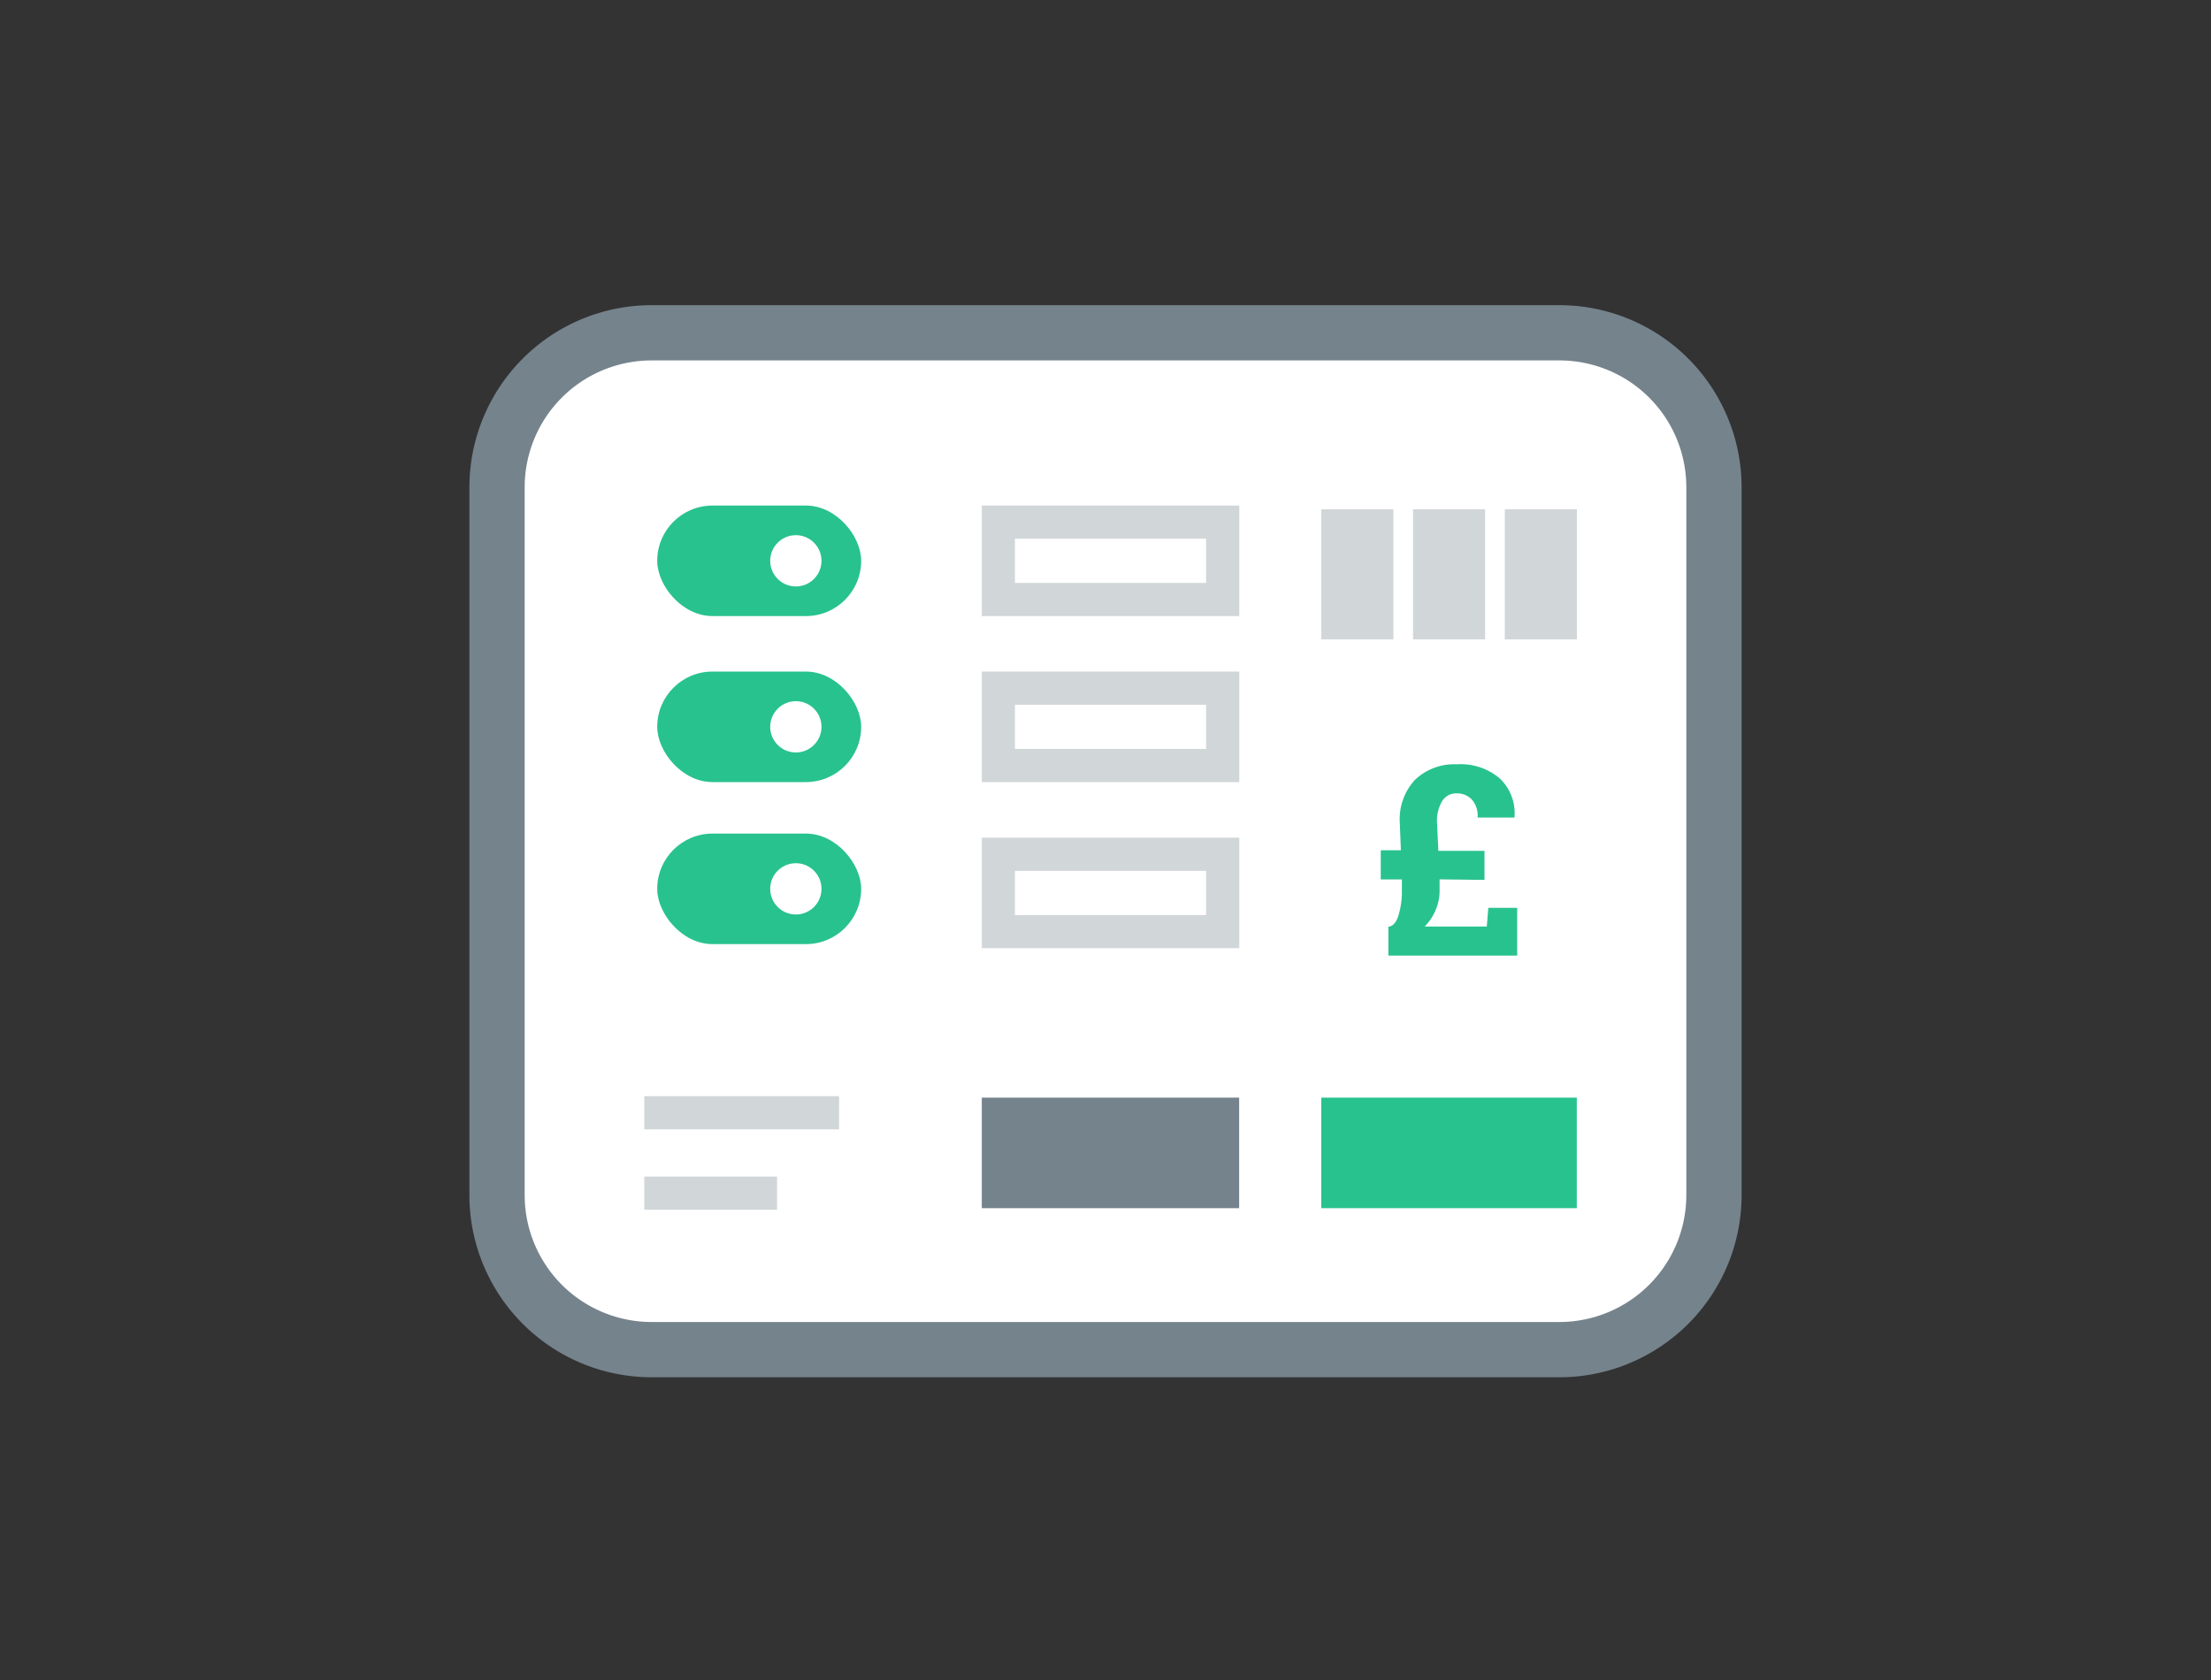 <svg id="Layer_1" data-name="Layer 1" xmlns="http://www.w3.org/2000/svg" viewBox="0 0 200 152"><rect x="0" y="0" width="200" height="152" fill="#333333" stroke="none"/><defs><style>.cls-1{fill:#fff;}.cls-2{fill:#75838c;}.cls-3{fill:#d1d6d9;}.cls-4{fill:#28c28e;}</style></defs><title>build-</title><rect class="cls-1" x="44.96" y="30.11" width="110.07" height="92" rx="13.97" ry="13.97"/><path class="cls-2" d="M141.06,124.61H58.94a16.49,16.49,0,0,1-16.48-16.47V44.08A16.49,16.49,0,0,1,58.94,27.61h82.12a16.49,16.49,0,0,1,16.48,16.47v64.06A16.49,16.49,0,0,1,141.06,124.61Zm-82.12-92A11.48,11.48,0,0,0,47.46,44.08v64.06a11.49,11.49,0,0,0,11.48,11.47h82.12a11.49,11.49,0,0,0,11.48-11.47V44.08a11.48,11.48,0,0,0-11.48-11.47Z"/><rect class="cls-2" x="88.81" y="99.31" width="23.28" height="10"/><rect class="cls-1" x="88.81" y="60.76" width="23.28" height="10"/><path class="cls-3" d="M109.1,63.76v4H91.81v-4H109.1m3-3H88.81v10H112.1v-10Z"/><rect class="cls-1" x="88.81" y="75.79" width="23.28" height="10"/><path class="cls-3" d="M109.1,78.79v4H91.81v-4H109.1m3-3H88.81v10H112.1v-10Z"/><rect class="cls-1" x="88.81" y="45.74" width="23.28" height="10"/><path class="cls-3" d="M109.1,48.74v4H91.81v-4H109.1m3-3H88.81v10H112.1v-10Z"/><rect class="cls-4" x="119.52" y="99.31" width="23.11" height="10"/><path class="cls-4" d="M130.22,79.56l0,1a4.42,4.42,0,0,1-.35,1.76,4.71,4.71,0,0,1-1,1.51h5.62l.14-1.69h2.61v4.32H125.59V83.83h.11c.37-.09.65-.46.83-1.11a7.39,7.39,0,0,0,.28-2l0-1.15h-1.91V76.93h1.82l-.1-2.51A5.23,5.23,0,0,1,128,70.55a5.17,5.17,0,0,1,3.78-1.4,5.48,5.48,0,0,1,3.91,1.3A4.36,4.36,0,0,1,137,73.9l0,.07h-3.34a2.21,2.21,0,0,0-.54-1.65,1.84,1.84,0,0,0-1.36-.54,1.49,1.49,0,0,0-1.3.69,3.49,3.49,0,0,0-.47,2l.12,2.51h4.17v2.63Z"/><rect class="cls-3" x="58.28" y="99.18" width="17.62" height="3"/><rect class="cls-3" x="58.28" y="106.45" width="12.01" height="3"/><rect class="cls-4" x="59.45" y="45.74" width="18.45" height="10" rx="5" ry="5"/><circle class="cls-1" cx="71.99" cy="50.74" r="2.32"/><rect class="cls-4" x="59.45" y="60.76" width="18.45" height="10" rx="5" ry="5"/><circle class="cls-1" cx="71.99" cy="65.76" r="2.32"/><rect class="cls-4" x="59.45" y="75.42" width="18.45" height="10" rx="5" ry="5"/><circle class="cls-1" cx="71.99" cy="80.42" r="2.32"/><rect class="cls-3" x="119.52" y="46.08" width="6.52" height="11.77"/><rect class="cls-3" x="127.82" y="46.08" width="6.52" height="11.77"/><rect class="cls-3" x="136.12" y="46.08" width="6.52" height="11.77"/></svg>